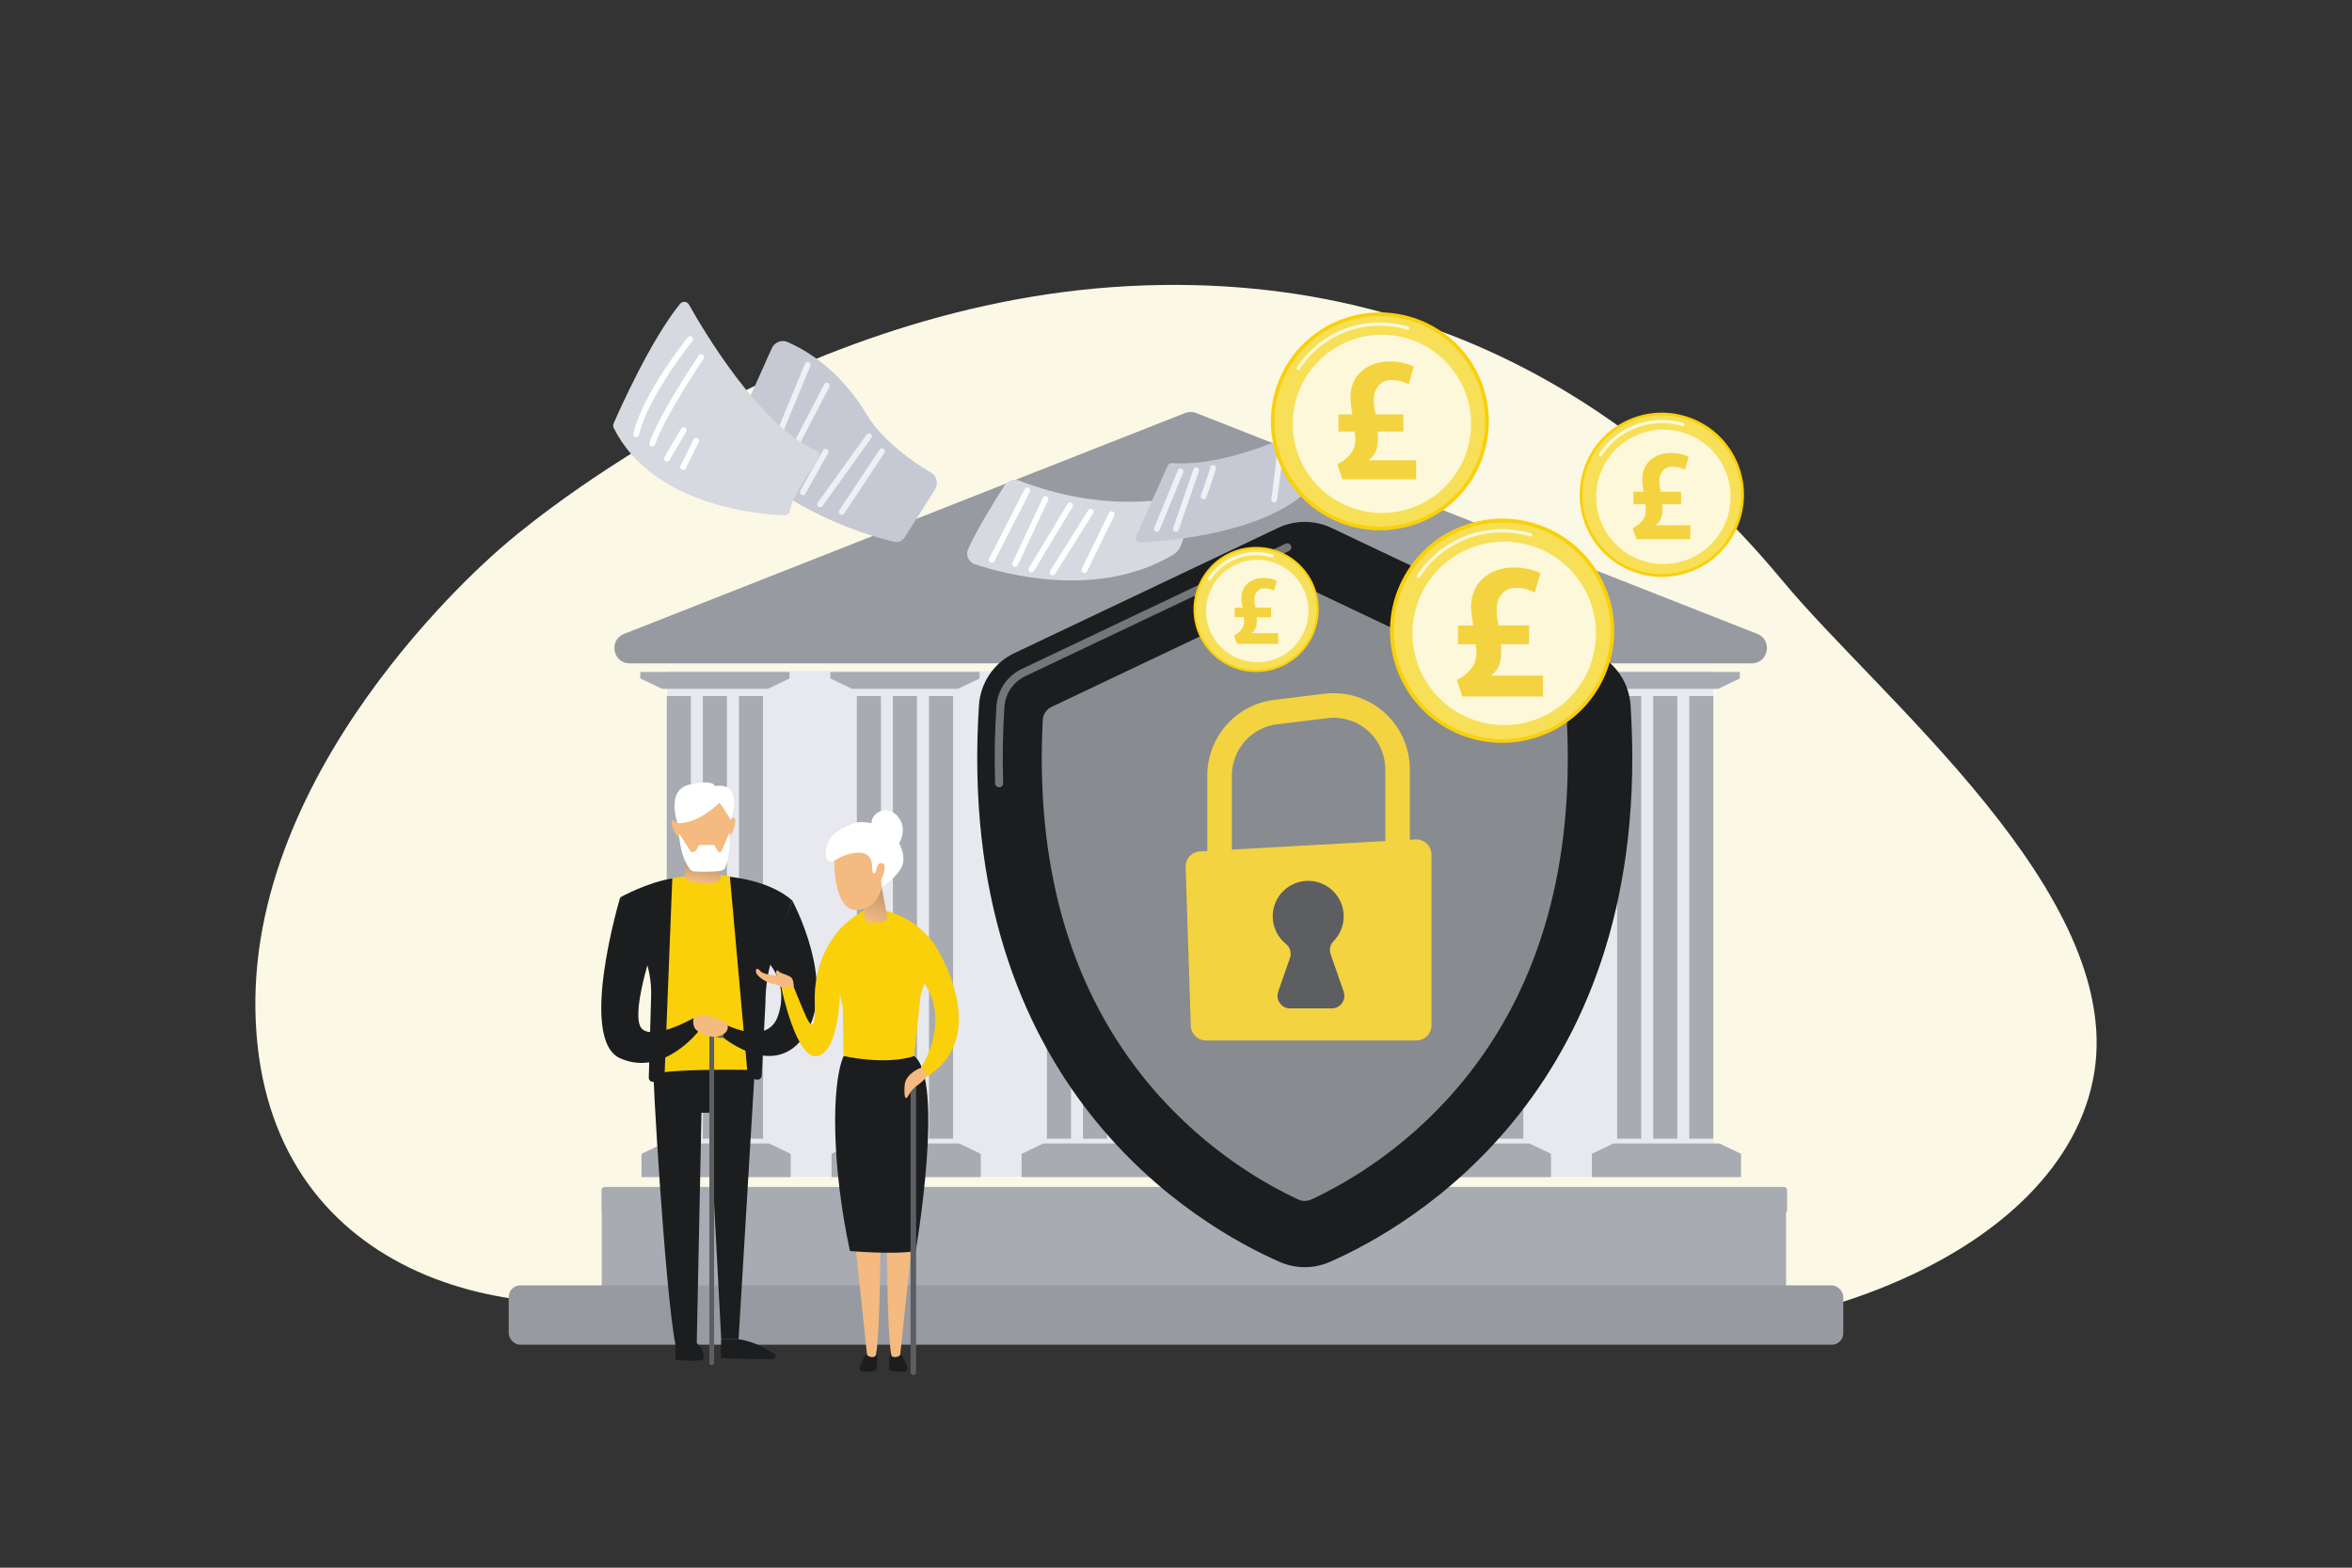 <svg xmlns="http://www.w3.org/2000/svg" xmlns:xlink="http://www.w3.org/1999/xlink" id="Layer_1" data-name="Layer 1" viewBox="0 0 1080 720"><rect x="0" y="0" width="1080" height="720" fill="#333333" stroke="none"/><defs><style>      .cls-1 {        fill: url(#linear-gradient);      }      .cls-1, .cls-2, .cls-3, .cls-4, .cls-5, .cls-6, .cls-7, .cls-8, .cls-9, .cls-10, .cls-11, .cls-12, .cls-13, .cls-14, .cls-15, .cls-16, .cls-17, .cls-18, .cls-19, .cls-20, .cls-21, .cls-22, .cls-23, .cls-24, .cls-25, .cls-26, .cls-27, .cls-28, .cls-29, .cls-30 {        stroke-width: 0px;      }      .cls-2 {        fill: url(#linear-gradient-6);      }      .cls-3 {        fill: #f7e057;      }      .cls-4 {        fill: #f4ba7f;      }      .cls-4, .cls-15 {        fill-rule: evenodd;      }      .cls-5 {        fill: #efeff4;      }      .cls-6 {        fill: #74767b;      }      .cls-7 {        fill: #e8e8ef;      }      .cls-8 {        fill: #f3d33f;      }      .cls-9 {        fill: url(#linear-gradient-11);      }      .cls-10 {        fill: #a8abb2;      }      .cls-11 {        fill: #f9d00a;      }      .cls-12 {        fill: url(#linear-gradient-5);      }      .cls-13 {        fill: #5c5e61;      }      .cls-14, .cls-26, .cls-27 {        fill: #fff;      }      .cls-15, .cls-21 {        fill: #1c1d1f;      }      .cls-16 {        fill: url(#linear-gradient-2);      }      .cls-17 {        fill: url(#linear-gradient-7);      }      .cls-18 {        fill: url(#linear-gradient-3);      }      .cls-19 {        fill: #888b8f;      }      .cls-20 {        fill: url(#linear-gradient-9);      }      .cls-22 {        fill: #c6c9d3;      }      .cls-23 {        fill: #979aa0;      }      .cls-24 {        fill: #d7d9e0;      }      .cls-25 {        fill: url(#linear-gradient-8);      }      .cls-26 {        opacity: .76;      }      .cls-27 {        opacity: .78;      }      .cls-28 {        fill: url(#linear-gradient-10);      }      .cls-29 {        fill: url(#linear-gradient-4);      }      .cls-30 {        fill: #fcf8e6;      }    </style><linearGradient id="linear-gradient" x1="321.78" y1="405.22" x2="325.16" y2="381.64" gradientUnits="userSpaceOnUse"><stop offset="0" stop-color="#f4ba7f"></stop><stop offset="1" stop-color="#615e5c"></stop></linearGradient><linearGradient id="linear-gradient-2" x1="322.92" y1="364.64" x2="322.92" y2="324.51" xlink:href="#linear-gradient"></linearGradient><linearGradient id="linear-gradient-3" x1="335.86" y1="364.64" x2="335.86" y2="324.51" xlink:href="#linear-gradient"></linearGradient><linearGradient id="linear-gradient-4" x1="310.62" y1="364.64" x2="310.62" y2="324.51" xlink:href="#linear-gradient"></linearGradient><linearGradient id="linear-gradient-5" x1="323.35" y1="472.46" x2="332.26" y2="472.46" gradientUnits="userSpaceOnUse"><stop offset="0" stop-color="#74767b"></stop><stop offset="1" stop-color="#5c5e61"></stop></linearGradient><linearGradient id="linear-gradient-6" x1="330.8" y1="465.38" x2="345.27" y2="449.35" xlink:href="#linear-gradient"></linearGradient><linearGradient id="linear-gradient-7" x1="348.82" y1="443.16" x2="339.57" y2="435.86" xlink:href="#linear-gradient"></linearGradient><linearGradient id="linear-gradient-8" x1="398.6" y1="423.04" x2="414.88" y2="383.95" xlink:href="#linear-gradient"></linearGradient><linearGradient id="linear-gradient-9" x1="403.44" y1="387.37" x2="435.41" y2="346.03" xlink:href="#linear-gradient"></linearGradient><linearGradient id="linear-gradient-10" x1="410.22" y1="392.61" x2="442.18" y2="351.26" xlink:href="#linear-gradient"></linearGradient><linearGradient id="linear-gradient-11" x1="411.97" y1="501.69" x2="393.21" y2="512.77" xlink:href="#linear-gradient"></linearGradient></defs><path class="cls-30" d="M231.98,249.97s124.41-110.07,286.08-118.56c161.67-8.49,255.96,81.72,300.63,135.52,44.68,53.81,156.1,143.45,142.99,225.55-13.11,82.1-142.01,144.37-326.62,117.01-184.61-27.37-238.14-37.74-322.25-16.99-84.11,20.76-193.35-10.38-195.53-128.33-2.18-117.95,114.7-214.2,114.7-214.2Z"></path><rect class="cls-7" x="306.36" y="308.18" width="480.34" height="232.26"></rect><g><rect class="cls-10" x="276.31" y="545.14" width="543.82" height="63.04" rx="1.51" ry="1.51"></rect><rect class="cls-23" x="233.59" y="590.33" width="612.82" height="27.27" rx="5.32" ry="5.32"></rect><path class="cls-23" d="M804.34,304.67H289.14c-7.74,0-9.78-10.7-2.57-13.54l257.6-101.43c1.65-.65,3.49-.65,5.14,0l257.6,101.43c7.21,2.84,5.17,13.54-2.57,13.54Z"></path><g><g><g><rect class="cls-10" x="306.17" y="319.67" width="11.05" height="203.28"></rect><rect class="cls-10" x="322.74" y="319.67" width="11.05" height="203.28"></rect><rect class="cls-10" x="339.32" y="319.67" width="11.05" height="203.28"></rect></g><polygon class="cls-10" points="362.52 308.63 294.02 308.63 294.02 311.6 303.96 316.36 352.57 316.36 362.52 311.6 362.52 308.63"></polygon><polygon class="cls-10" points="363.07 540.63 294.57 540.63 294.57 529.92 304.52 525.16 353.13 525.16 363.07 529.92 363.07 540.63"></polygon></g><g><g><rect class="cls-10" x="393.45" y="319.67" width="11.05" height="203.28"></rect><rect class="cls-10" x="410.02" y="319.67" width="11.05" height="203.28"></rect><rect class="cls-10" x="426.59" y="319.67" width="11.05" height="203.28"></rect></g><polygon class="cls-10" points="449.79 308.63 381.3 308.63 381.3 311.6 391.24 316.36 439.85 316.36 449.79 311.6 449.79 308.63"></polygon><polygon class="cls-10" points="450.35 540.63 381.85 540.63 381.85 529.92 391.79 525.16 440.4 525.16 450.35 529.92 450.35 540.63"></polygon></g><g><g><rect class="cls-10" x="480.73" y="319.67" width="11.05" height="203.28"></rect><rect class="cls-10" x="497.3" y="319.67" width="11.05" height="203.28"></rect><rect class="cls-10" x="513.87" y="319.67" width="11.05" height="203.28"></rect></g><polygon class="cls-10" points="537.07 308.63 468.57 308.63 468.57 311.6 478.52 316.36 527.13 316.36 537.07 311.6 537.07 308.63"></polygon><polygon class="cls-10" points="537.62 540.63 469.13 540.63 469.13 529.92 479.07 525.16 527.68 525.16 537.62 529.92 537.62 540.63"></polygon></g><g><g><rect class="cls-10" x="568" y="319.67" width="11.05" height="203.28"></rect><rect class="cls-10" x="584.57" y="319.67" width="11.05" height="203.28"></rect><rect class="cls-10" x="601.15" y="319.67" width="11.05" height="203.28"></rect></g><polygon class="cls-10" points="624.35 308.63 555.85 308.63 555.85 311.6 565.79 316.36 614.4 316.36 624.35 311.6 624.35 308.63"></polygon><polygon class="cls-10" points="624.9 540.63 556.4 540.63 556.4 529.92 566.35 525.16 614.96 525.16 624.9 529.92 624.9 540.63"></polygon></g><g><g><rect class="cls-10" x="655.28" y="319.67" width="11.05" height="203.28"></rect><rect class="cls-10" x="671.85" y="319.67" width="11.05" height="203.28"></rect><rect class="cls-10" x="688.42" y="319.67" width="11.05" height="203.28"></rect></g><polygon class="cls-10" points="711.62 308.63 643.13 308.63 643.13 311.6 653.07 316.36 701.68 316.36 711.62 311.6 711.62 308.63"></polygon><polygon class="cls-10" points="712.18 540.63 643.68 540.63 643.68 529.92 653.62 525.16 702.23 525.16 712.18 529.92 712.18 540.63"></polygon></g><g><g><rect class="cls-10" x="742.56" y="319.67" width="11.05" height="203.28"></rect><rect class="cls-10" x="759.13" y="319.67" width="11.05" height="203.28"></rect><rect class="cls-10" x="775.7" y="319.67" width="11.05" height="203.28"></rect></g><polygon class="cls-10" points="798.9 308.63 730.4 308.63 730.4 311.6 740.35 316.36 788.96 316.36 798.9 311.6 798.9 308.63"></polygon><polygon class="cls-10" points="799.45 540.63 730.96 540.63 730.96 529.92 740.9 525.16 789.51 525.16 799.45 529.92 799.45 540.63"></polygon></g></g><rect class="cls-10" x="276.31" y="545.2" width="544.31" height="11.86" rx="1.31" ry="1.31"></rect></g><g><g><path class="cls-21" d="M300.01,489.32c-.71.14,5.44,104.72,10.15,128.28l9.78-.72,2.17-105.81h3.62l5.44,104h7.97l7.61-126.83s-30.44-2.17-46.75,1.09Z"></path><path class="cls-21" d="M310.16,624.49s7.97,1.09,12.68,0c0,0,1.45-3.99-2.9-7.61-4.35-3.62-9.78.72-9.78.72v6.89Z"></path><path class="cls-21" d="M331.17,615.07s-.36,5.8,0,8.7c0,0,15.22.51,23.59.46,1.54,0,1.97-2.1.56-2.72-2.69-1.19-7.52-5.15-16.18-6.43h-7.97Z"></path><path class="cls-11" d="M303.27,404.89s21.02-6.89,37.69-.72l8.33,87.33s-37.32-1.09-50.01,1.81l3.99-88.42Z"></path><path class="cls-21" d="M284.79,412.14s12.32-6.88,23.92-8.7l-3.48,88.64c-.09,2.21-1.67,4.07-3.84,4.5l-1.23.25c-1.19.24-2.29-.69-2.25-1.9l1.08-37.42c.2-6.74-1.03-13.45-3.6-19.68l-10.6-25.69Z"></path><path class="cls-21" d="M335.16,402.72s18.12,1.45,28.63,10.87l-8.17,23.06c-2.75,7.76-4.15,15.93-4.15,24.16l-1.72,33.25c-.05,1-.88,1.79-1.88,1.79h0c-2.47,0-4.54-1.89-4.76-4.35l-7.94-88.77Z"></path><path class="cls-1" d="M314.87,391.85l-.31,10.32c-.03,1.02.6,1.94,1.57,2.28,2.64.93,8.1,2.35,13.28.49,1.04-.37,1.67-1.44,1.51-2.54l-1.55-10.55h-14.49Z"></path><path class="cls-16" d="M310.52,373s1.81,18.48,5.8,23.19c0,0,11.96,1.09,16.31-1.45,0,0,3.08-9.24,2.72-21.56,0,0,.59-11.21-11.78-12.14-14.49-1.09-13.05,11.96-13.05,11.96Z"></path><path class="cls-18" d="M334.07,378.8s1.09-3.26,2.9-3.26-.36,8.7-2.9,8.7v-5.44Z"></path><path class="cls-29" d="M312.17,379.66s-1.52-3.08-3.31-2.84c-1.8.24,1.53,8.57,4.05,8.23l-.73-5.39Z"></path><path class="cls-14" d="M311.77,382.75s.41,11.04,5.26,16.64c.45.51,1.09.81,1.77.85,2.48.12,8.81.33,12.39-.38.89-.18,1.62-.8,1.91-1.66.88-2.57,2.4-6.63,1.88-15.95l-2.91,6.94c-2.16,5.74-3.33-1.23-4.33-1.15h-6.52c-.69.06-1.45,4.35-4,3.09l-5.44-8.38Z"></path><path class="cls-14" d="M330.45,368.65s-9.23,9.5-19.29,9.46c0,0-5.71-15.26,5.52-17.79,11.23-2.54,11.6.72,11.6.72,0,0,13.14-3.23,7.29,15.42l-5.12-7.81Z"></path><path class="cls-13" d="M326.82,627.02c-.6,0-1.09-.49-1.09-1.09v-154.01c0-.6.49-1.09,1.09-1.09s1.09.49,1.09,1.09v154.01c0,.6-.49,1.09-1.09,1.09Z"></path><path class="cls-21" d="M331.54,469.76s20.66,11.6,25.73-3.26c5.07-14.86-4.35-24.28-4.35-24.28l10.87-28.63s20.66,38.05,6.16,61.24c-13.58,21.73-37.69,1.81-37.69,1.81l-.72-6.89Z"></path><path class="cls-21" d="M284.79,412.14s-19.57,65.23,0,73.92c19.57,8.7,35.87-12.32,35.87-12.32l-2.17-6.16s-17.76,10.15-23.55,5.07c-5.8-5.07,3.99-34.79,3.99-34.79l-14.13-25.73Z"></path><path class="cls-12" d="M332.26,476.64s-3.99.36-6.16-1.81c-2.17-2.17-4.35-6.16-1.09-6.52,3.26-.36,6.52,1.45,6.52,1.45l.72,6.89Z"></path><path class="cls-2" d="M333.71,469.76s-9.42-5.8-15.22-2.17c0,0-1.09,4.35,2.17,6.16,0,0,5.8,3.99,10.51,1.81,4.71-2.17,2.54-5.8,2.54-5.8Z"></path></g><g><path class="cls-17" d="M364.46,453.27s.18-1.7-.61-3.6c-.78-1.9-5.16-2.22-6.34-3.6-1.18-1.37-1.44,1.11-.78,1.7.65.59-6.73-.13-7.65-1.9,0,0-1.99-2.19-1.99.23s5.69,5.59,7.98,5.82c2.29.23,3.89,1.53,4,2.14,1.13.48,5.4-.79,5.4-.79Z"></path><path class="cls-11" d="M381.79,431.93s-8.2,10.87-7.68,28.13c.52,17.26-2.79,10.02-6.28,1.48l-3.49-8.54-5.46,1.09s6.86,32.96,16.45,30.93c9.59-2.03,10.46-26.79,10.46-31.67s-4-21.42-4-21.42Z"></path><g><path class="cls-15" d="M402.23,620.72l.66,1.61-.27,5.79c-.04.81-.69,1.5-1.58,1.63-1.21.19-2.97.38-4.62.25-1.29-.1-2.11-1.32-1.6-2.4l1.95-4.18c.29-.63.82-1.11,1.48-1.33l3.98-1.37Z"></path><path class="cls-4" d="M404.27,568.18s0,42.02-1.98,53.85c-.1.61-.56,1.1-1.17,1.2-.55.09-1.31.07-2.22-.33-.46-.2-.76-.65-.82-1.14l-5.59-52.84,11.77-.74Z"></path><path class="cls-15" d="M409.26,620.72l-.66,1.61-.47,5.79c.04.81.69,1.5,1.58,1.63,1.21.19,3.7.38,5.36.25,1.29-.1,2.11-1.32,1.6-2.4l-1.95-4.18c-.29-.63-.82-1.11-1.48-1.33l-3.98-1.37Z"></path><path class="cls-4" d="M407.22,568.18s0,42.57,2.03,54.13c.07.38.33.7.7.82.59.19,1.58.3,2.83-.32.33-.16.55-.48.6-.84l5.61-53.06-11.77-.74Z"></path></g><path class="cls-21" d="M387.37,485.02c-5.82,13.47-5.31,51.44,2.91,89.53,0,0,20.38,1.82,30.21,0,0,0,13.47-78.61-.73-89.53h-32.39Z"></path><path class="cls-11" d="M429.58,434.44s-7.64-12.74-23.66-16.38l-8.37-.36s-12.01,5.82-17.1,16.74l6.55,28.02.36,22.56s19.29,4.37,32.39,0l2.91-27.66,6.91-22.93Z"></path><path class="cls-25" d="M396.83,407.51v13.79c0,1.12.81,2.06,1.92,2.23,1.83.28,4.65.49,7.08-.24,1.12-.34,1.81-1.45,1.58-2.6l-2.57-13.18h-8.01Z"></path><path class="cls-20" d="M383.1,393.88s-.86,24.86,10.56,24c13.44-1.01,12.12-18.77,12.12-18.77,0,0-21.36-27.57-22.68-5.24Z"></path><path class="cls-14" d="M405.64,387.68s-7.37-7.11-4.96-11.87c2.41-4.76,9.64-5.45,12.97,1.31,3.33,6.76-3.24,17.53-8.01,10.57Z"></path><path class="cls-14" d="M379.13,393.18c.11,1.98,2.31,3.12,4,2.08,1.7-1.04,3.85-2.19,5.84-2.78,13.45-3.95,11.18,6.42,11.64,7.8.95,2.82,2.28-2.4,2.76-1.5,1.04,1.95,1.54,8.78,1.54,8.78,0,0,7.25-4.88,9.28-9.72,2.5-5.98-2.84-14.14-6.03-16.79-2.92-2.43-12.35-4.54-16.03-2.92-3.29,1.45-13.61,4.13-13,15.06Z"></path><path class="cls-28" d="M402.46,401.77s-.7-5.52,2.4-5.41c3.11.11.25,7.59-1.13,9.21l-1.28-3.79Z"></path><path class="cls-11" d="M429.58,434.44s26.57,41.12-4,60.05l-2.79-3.97s14.43-21.15.97-40.07l5.82-16.01Z"></path><path class="cls-13" d="M419.39,631.5c-.7,0-1.27-.57-1.27-1.27v-133.2c0-.7.57-1.27,1.27-1.27s1.27.57,1.27,1.27v133.2c0,.7-.57,1.27-1.27,1.27Z"></path><path class="cls-9" d="M422.67,490.48s-6.91,2.55-7.28,8.01c-.36,5.46.36,6.91,1.46,5.09,1.09-1.82,2.18-3.64,4.37-5.09,2.18-1.46,4.37-4,4.37-4,0,0-.36-4-2.91-4Z"></path></g></g><g><path class="cls-21" d="M748.72,323.87c-.67-10.33-6.9-19.47-16.25-23.91l-121.09-57.51c-7.76-3.68-16.76-3.68-24.51,0l-121.09,57.51c-9.35,4.44-15.58,13.59-16.25,23.91-11.36,175.58,101.22,239.55,138.12,255.71,7.32,3.2,15.63,3.2,22.95,0,36.9-16.16,149.48-80.13,138.12-255.71Z"></path><path class="cls-6" d="M562.49,266.8c-.69,0-1.35-.39-1.67-1.05-.44-.92-.05-2.02.88-2.46l28.61-13.59c.92-.44,2.02-.05,2.46.88.44.92.05,2.02-.88,2.46l-28.61,13.59c-.26.12-.52.18-.79.18Z"></path><path class="cls-6" d="M458.78,361.57c-.99,0-1.81-.79-1.84-1.78-.38-11.42-.18-23.33.6-35.4.48-7.4,4.95-13.98,11.68-17.18l81.46-38.69c.92-.44,2.02-.05,2.46.88.44.92.05,2.02-.88,2.46l-81.46,38.69c-5.52,2.62-9.19,8.02-9.58,14.08-.77,11.95-.97,23.74-.59,35.04.03,1.02-.76,1.87-1.78,1.91-.02,0-.04,0-.06,0Z"></path><path class="cls-19" d="M719.44,330.72c-.13-2.62-1.69-4.95-4.06-6.08l-113.2-53.76c-1.93-.92-4.18-.92-6.11,0l-113.2,53.76c-2.37,1.12-3.93,3.46-4.06,6.08-3.35,65.5,11.78,120.14,45,162.5,25.32,32.29,54.95,49.6,72.31,57.67,1.91.89,4.11.89,6.03,0,17.36-8.07,46.98-25.38,72.31-57.67,33.22-42.36,48.34-97,45-162.5Z"></path><g><path class="cls-8" d="M565.65,401.09h-11.28v-44.96c0-17.66,13.22-32.58,30.75-34.71l23.07-2.8c9.93-1.21,19.92,1.9,27.41,8.54,7.49,6.63,11.78,16.17,11.78,26.18v39.25h-11.28v-39.25c0-6.78-2.91-13.24-7.98-17.73-5.07-4.49-11.84-6.6-18.56-5.78l-23.07,2.8c-11.87,1.44-20.83,11.55-20.83,23.51v44.96Z"></path><path class="cls-8" d="M551.03,391l98.9-5.48c4.02-.22,7.4,2.97,7.4,7v78.35c0,3.87-3.14,7.01-7.01,7.01h-96.52c-3.78,0-6.88-3-7-6.78l-2.38-72.87c-.12-3.81,2.81-7.02,6.62-7.23Z"></path><path class="cls-13" d="M616.99,455.43l-5.99-17.21c-.72-2.07-.23-4.38,1.31-5.94,3.07-3.11,4.9-7.44,4.68-12.2-.38-8.39-7.24-15.2-15.64-15.52-9.29-.36-16.94,7.07-16.94,16.28,0,5.11,2.35,9.67,6.04,12.66,1.91,1.55,2.7,4.1,1.89,6.42l-5.4,15.52c-1.31,3.77,1.49,7.71,5.48,7.71h19.08c4,0,6.8-3.94,5.48-7.71Z"></path></g></g><g><g><path class="cls-24" d="M544.92,227.45c-12.05,2.95-40.94,7.23-76.95-6.73-2.43-.94-5.19-.07-6.6,2.12-4.17,6.46-12.56,19.83-16.81,29.3-1.25,2.78.16,6.01,3.04,6.98,14.42,4.81,57.06,16.12,91.26-4.45,1.64-.99,2.88-2.53,3.51-4.34l6.48-18.53c.87-2.5-1.36-4.98-3.94-4.35Z"></path><path class="cls-14" d="M497.77,263.17c.54.06,1.09-.22,1.35-.74l12.54-25.67c.32-.66.05-1.46-.61-1.79-.66-.32-1.46-.05-1.79.61l-12.54,25.67c-.32.66-.05,1.46.61,1.79.14.07.29.11.44.13Z"></path><path class="cls-14" d="M483.21,264.2c.49.05,1-.17,1.28-.62l17.53-27.94c.39-.62.2-1.45-.42-1.84-.63-.39-1.45-.2-1.84.42l-17.53,27.94c-.39.62-.2,1.45.42,1.84.18.11.37.17.56.2Z"></path><path class="cls-14" d="M473.46,262.88c.5.06,1.01-.18,1.29-.64l17.73-29.45c.38-.63.18-1.45-.46-1.83-.63-.38-1.45-.18-1.83.46l-17.73,29.45c-.38.63-.18,1.45.46,1.83.17.1.36.16.54.18Z"></path><path class="cls-14" d="M465.98,260.34c.55.06,1.11-.23,1.35-.76l13.95-29.81c.31-.67.02-1.46-.64-1.77-.67-.31-1.46-.02-1.77.64l-13.95,29.81c-.31.67-.02,1.46.64,1.77.14.06.28.1.42.12Z"></path><path class="cls-14" d="M455.25,258.49c.53.06,1.08-.21,1.33-.72l16.31-31.94c.34-.66.07-1.46-.58-1.8-.65-.33-1.46-.08-1.8.58l-16.31,31.94c-.34.66-.07,1.46.58,1.8.15.08.3.12.46.14Z"></path></g><g><path class="cls-22" d="M429.35,224.81l-13.95,21.98c-1.05,1.66-3.04,2.47-4.96,2.01-10.96-2.6-47.49-12.95-73.52-40.46-1.73-1.82-2.16-4.52-1.13-6.81l18.6-41.58c1.25-2.79,4.52-4.08,7.32-2.85,8.06,3.52,23.96,12.63,36.18,33.13,7.46,12.51,21.94,22.26,29.59,26.8,2.7,1.6,3.55,5.12,1.86,7.78Z"></path><path class="cls-5" d="M386.35,236.48c.48.05.97-.16,1.26-.59l18.52-27.95c.41-.61.24-1.44-.38-1.85-.62-.41-1.44-.24-1.85.38l-18.52,27.95c-.41.61-.24,1.44.38,1.85.18.12.39.19.59.21Z"></path><path class="cls-5" d="M376.44,232.94c.46.05.94-.14,1.23-.55l22.44-31.27c.43-.6.29-1.43-.31-1.86-.6-.43-1.43-.29-1.86.31l-22.44,31.27c-.43.6-.29,1.43.31,1.86.19.14.41.22.63.24Z"></path><path class="cls-5" d="M368.5,227.46c.52.06,1.04-.19,1.31-.68l10.42-18.66c.36-.64.13-1.46-.51-1.82-.64-.36-1.46-.13-1.82.51l-10.42,18.66c-.36.64-.13,1.46.51,1.82.16.09.33.14.5.16Z"></path><path class="cls-5" d="M358.18,219.35c.53.06,1.07-.21,1.33-.71l21.34-40.94c.34-.65.09-1.46-.57-1.8-.65-.34-1.46-.09-1.8.57l-21.34,40.94c-.34.65-.09,1.46.57,1.8.15.08.31.13.47.14Z"></path><path class="cls-5" d="M352.05,214.08c.58.06,1.15-.26,1.38-.82l18.67-45.21c.28-.68-.04-1.46-.72-1.74-.68-.28-1.46.04-1.74.72l-18.67,45.21c-.28.68.04,1.46.72,1.74.12.05.24.08.36.09Z"></path></g><g><path class="cls-24" d="M375.99,210.75c-3.82,5.17-12.01,16.86-13.35,23.9-.23,1.21-1.29,2.07-2.52,2.03-11.31-.41-60.41-4.27-78.31-40.11-.33-.65-.34-1.41-.05-2.08,2.69-6.19,16.93-38.2,30.52-54.96,1.1-1.36,3.23-1.16,4.09.37,6.78,12.12,32.61,55.77,58.61,67.12,1.46.64,1.96,2.46,1.01,3.74Z"></path><path class="cls-14" d="M291.98,200.73c.66.07,1.29-.36,1.44-1.02,4.17-17.71,24.3-42.89,24.51-43.14.46-.57.37-1.41-.2-1.88-.57-.46-1.41-.37-1.88.2-.84,1.05-20.72,25.9-25.02,44.2-.17.72.28,1.44.99,1.6.05.01.11.02.16.03Z"></path><path class="cls-14" d="M299.4,205.05c.61.07,1.21-.3,1.41-.9,4.23-12.66,22.06-39.14,22.24-39.41.41-.61.25-1.44-.36-1.85-.61-.41-1.44-.25-1.85.36-.74,1.1-18.21,27.05-22.56,40.05-.23.7.14,1.46.84,1.69.09.03.19.05.28.06Z"></path><path class="cls-14" d="M306.12,211.99c.51.06,1.02-.18,1.3-.65l7.69-13.14c.37-.64.16-1.45-.48-1.83-.64-.37-1.45-.16-1.83.48l-7.69,13.14c-.37.64-.16,1.45.48,1.83.17.1.35.16.53.18Z"></path><path class="cls-14" d="M313.55,215.83c.54.06,1.09-.22,1.34-.74l5.97-12.07c.33-.66.06-1.46-.6-1.79-.66-.33-1.46-.06-1.79.6l-5.97,12.07c-.33.66-.06,1.46.6,1.79.14.07.29.11.45.13Z"></path></g><g><path class="cls-22" d="M601.93,195.74c-10.2,4.99-40.89,18.85-63.65,16.9-.89-.08-1.73.43-2.09,1.25l-14.43,32.32c-.64,1.44.46,3.06,2.04,2.98,12.84-.67,58.32-4.49,77.87-25.17.32-.33.51-.77.56-1.22l2.74-24.91c.18-1.66-1.53-2.87-3.03-2.13Z"></path><path class="cls-5" d="M531.11,244.19c.58.06,1.15-.26,1.38-.82l10.83-26.39c.28-.68-.05-1.46-.73-1.74-.68-.28-1.46.05-1.74.73l-10.83,26.39c-.28.68.05,1.46.73,1.74.12.05.24.08.36.09Z"></path><path class="cls-5" d="M539.85,244.18c.61.07,1.2-.29,1.41-.89l9.27-26.91c.24-.7-.13-1.46-.83-1.7-.7-.24-1.46.13-1.7.83l-9.27,26.91c-.24.7.13,1.46.83,1.7.1.03.19.05.29.06Z"></path><path class="cls-5" d="M552.52,229.28c.6.07,1.18-.28,1.4-.87,1.64-4.48,4.38-12.18,4.41-13.45.02-.74-.56-1.34-1.31-1.36-.73-.02-1.33.55-1.36,1.27-.11.93-2.25,7.13-4.25,12.62-.25.69.1,1.46.8,1.71.1.04.21.06.31.07Z"></path><path class="cls-5" d="M584.94,230.73c.71.08,1.37-.43,1.47-1.14,3.28-23.66,2.77-24.76,2.57-25.17-.31-.67-1.11-.95-1.77-.64-.61.28-.9.97-.71,1.59.16,1.57-1.28,13.4-2.73,23.85-.1.73.41,1.4,1.14,1.51.01,0,.03,0,.04,0ZM586.56,205.55s0,0,0,0t0,0Z"></path></g></g><g><circle class="cls-11" cx="576.8" cy="279.89" r="28.74" transform="translate(-26.94 64.16) rotate(-6.22)"></circle><circle class="cls-3" cx="576.8" cy="279.89" r="27.78" transform="translate(-56.06 382.45) rotate(-35.09)"></circle><path class="cls-26" d="M555.29,266.65c-.14,0-.28-.04-.4-.12-.34-.22-.44-.68-.22-1.02,5.47-8.4,15.05-12.94,25.01-11.84,1.59.18,3.17.49,4.68.95.39.12.61.53.5.92-.12.39-.53.61-.92.5-1.43-.43-2.92-.73-4.42-.89-9.4-1.04-18.45,3.25-23.61,11.18-.14.22-.38.34-.62.34Z"></path><circle class="cls-27" cx="577.33" cy="280.56" r="23.51" transform="translate(-63.08 236.97) rotate(-22.02)"></circle><path class="cls-8" d="M568.01,295.69l-1.32-3.87c1.79-.88,3.08-2.02,3.87-3.42.79-1.4.96-3.06.52-4.98h-4.11v-4.39h3.59c-.13-.63-.24-1.32-.35-2.08-.11-.76-.17-1.53-.17-2.31,0-1.38.24-2.64.73-3.78.49-1.13,1.18-2.1,2.08-2.9.9-.8,1.96-1.42,3.19-1.86,1.23-.44,2.6-.66,4.11-.66,1.23,0,2.42.14,3.59.43,1.16.28,2.01.6,2.55.94l-1.27,4.48c-.6-.31-1.27-.57-2.01-.78-.74-.2-1.57-.31-2.48-.31-.72,0-1.36.13-1.91.4-.55.27-1.01.63-1.39,1.09-.38.46-.67.98-.87,1.56-.2.58-.31,1.19-.31,1.82,0,.88.04,1.61.12,2.17.08.57.2,1.16.35,1.79h7.13v4.39h-6.61c.16,1.61.09,3-.19,4.18-.28,1.18-.93,2.18-1.94,3l.05.19h11.94v4.91h-18.88Z"></path></g><g><circle class="cls-11" cx="633.57" cy="193.49" r="50.03" transform="translate(224.01 714.17) rotate(-68.79)"></circle><circle class="cls-3" cx="633.57" cy="193.49" r="48.36" transform="translate(275.97 751.14) rotate(-74.31)"></circle><path class="cls-26" d="M596.13,169.89c-.14,0-.28-.04-.4-.12-.34-.22-.44-.68-.22-1.02,9.41-14.45,25.9-22.26,43.03-20.37,2.73.3,5.45.85,8.06,1.63.39.12.61.53.5.92-.12.39-.53.61-.92.5-2.53-.75-5.15-1.28-7.8-1.58-16.58-1.82-32.52,5.73-41.63,19.71-.14.22-.38.34-.62.34Z"></path><circle class="cls-27" cx="634.51" cy="194.65" r="40.93" transform="translate(340.53 789.68) rotate(-80.76)"></circle><path class="cls-8" d="M616.45,220.16l-2.36-6.93c3.21-1.58,5.52-3.62,6.93-6.12,1.41-2.51,1.72-5.48.93-8.91h-7.35v-7.86h6.42c-.23-1.13-.44-2.37-.63-3.72-.2-1.35-.3-2.73-.3-4.14,0-2.48.44-4.73,1.31-6.76.87-2.03,2.11-3.76,3.72-5.19,1.6-1.44,3.51-2.55,5.7-3.34,2.2-.79,4.65-1.18,7.35-1.18,2.2,0,4.34.25,6.42.76,2.08.51,3.6,1.07,4.56,1.69l-2.28,8.02c-1.07-.56-2.27-1.03-3.59-1.39-1.32-.37-2.8-.55-4.43-.55-1.3,0-2.44.24-3.42.72-.99.48-1.82,1.13-2.49,1.94-.68.82-1.2,1.75-1.56,2.79-.37,1.04-.55,2.13-.55,3.25,0,1.58.07,2.87.21,3.89.14,1.01.35,2.08.63,3.21h12.75v7.86h-11.83c.28,2.87.17,5.36-.34,7.48-.51,2.11-1.66,3.9-3.46,5.36l.08.34h21.37v8.78h-33.79Z"></path></g><g><circle class="cls-11" cx="689.78" cy="289.72" r="51.48" transform="translate(97.69 747.07) rotate(-60.47)"></circle><circle class="cls-3" cx="689.78" cy="289.72" r="49.76" transform="translate(116.89 770.9) rotate(-62.81)"></circle><path class="cls-26" d="M651.25,265.42c-.14,0-.28-.04-.4-.12-.34-.22-.44-.68-.22-1.02,9.68-14.86,26.63-22.9,44.25-20.95,2.81.31,5.6.87,8.29,1.67.39.12.61.53.5.92-.12.39-.53.61-.92.5-2.6-.78-5.3-1.32-8.03-1.62-17.07-1.88-33.48,5.9-42.85,20.29-.14.22-.38.34-.62.34Z"></path><circle class="cls-27" cx="690.74" cy="290.92" r="42.12" transform="translate(264.46 907.39) rotate(-78.18)"></circle><path class="cls-8" d="M671.51,319.9l-2.59-7.58c3.51-1.72,6.04-3.96,7.58-6.7,1.54-2.74,1.88-5.99,1.02-9.75h-8.04v-8.6h7.03c-.25-1.23-.48-2.59-.69-4.07-.22-1.48-.32-2.99-.32-4.53,0-2.71.48-5.18,1.43-7.4.95-2.22,2.31-4.11,4.07-5.69,1.76-1.57,3.84-2.79,6.24-3.65,2.4-.86,5.08-1.29,8.04-1.29,2.4,0,4.74.28,7.03.83,2.28.55,3.94,1.17,4.99,1.85l-2.5,8.78c-1.17-.62-2.48-1.12-3.93-1.53-1.45-.4-3.07-.6-4.85-.6-1.42,0-2.67.26-3.74.79-1.08.52-1.99,1.23-2.73,2.13-.74.89-1.31,1.91-1.71,3.05-.4,1.14-.6,2.33-.6,3.56,0,1.73.08,3.14.23,4.25.15,1.11.38,2.28.69,3.51h13.96v8.6h-12.94c.31,3.14.19,5.87-.37,8.18-.55,2.31-1.82,4.27-3.79,5.87l.09.37h23.39v9.61h-36.98Z"></path></g><g><circle class="cls-11" cx="763.09" cy="227.25" r="37.72" transform="translate(345.12 904.93) rotate(-74.92)"></circle><circle class="cls-3" cx="763.09" cy="227.25" r="36.46" transform="translate(186.52 776.35) rotate(-60.19)"></circle><path class="cls-26" d="M734.86,209.64c-.14,0-.28-.04-.4-.12-.34-.22-.44-.68-.22-1.02,7.13-10.95,19.62-16.87,32.61-15.44,2.07.23,4.13.64,6.11,1.23.39.12.61.53.5.92-.12.39-.52.61-.92.5-1.9-.57-3.86-.96-5.85-1.18-12.43-1.37-24.39,4.3-31.21,14.78-.14.22-.38.34-.62.34Z"></path><circle class="cls-27" cx="763.8" cy="228.12" r="30.86" transform="translate(-23.34 353.98) rotate(-25.71)"></circle><path class="cls-8" d="M751.44,247.65l-1.73-5.07c2.35-1.15,4.04-2.65,5.07-4.48,1.03-1.83,1.26-4.01.68-6.52h-5.38v-5.75h4.7c-.16-.82-.32-1.73-.46-2.72-.15-.99-.22-2-.22-3.03,0-1.81.32-3.46.96-4.94.64-1.48,1.54-2.75,2.72-3.8,1.17-1.05,2.56-1.86,4.17-2.44,1.61-.58,3.4-.87,5.38-.87,1.61,0,3.17.19,4.7.56,1.52.37,2.64.78,3.34,1.24l-1.67,5.87c-.78-.41-1.66-.75-2.63-1.02-.97-.27-2.05-.4-3.24-.4-.95,0-1.78.18-2.5.53-.72.35-1.33.82-1.82,1.42-.49.6-.88,1.28-1.14,2.04-.27.76-.4,1.56-.4,2.38,0,1.15.05,2.1.15,2.84.1.74.26,1.52.46,2.35h9.33v5.75h-8.65c.21,2.1.12,3.92-.25,5.47-.37,1.54-1.22,2.85-2.53,3.92l.06.25h15.63v6.43h-24.72Z"></path></g></svg>